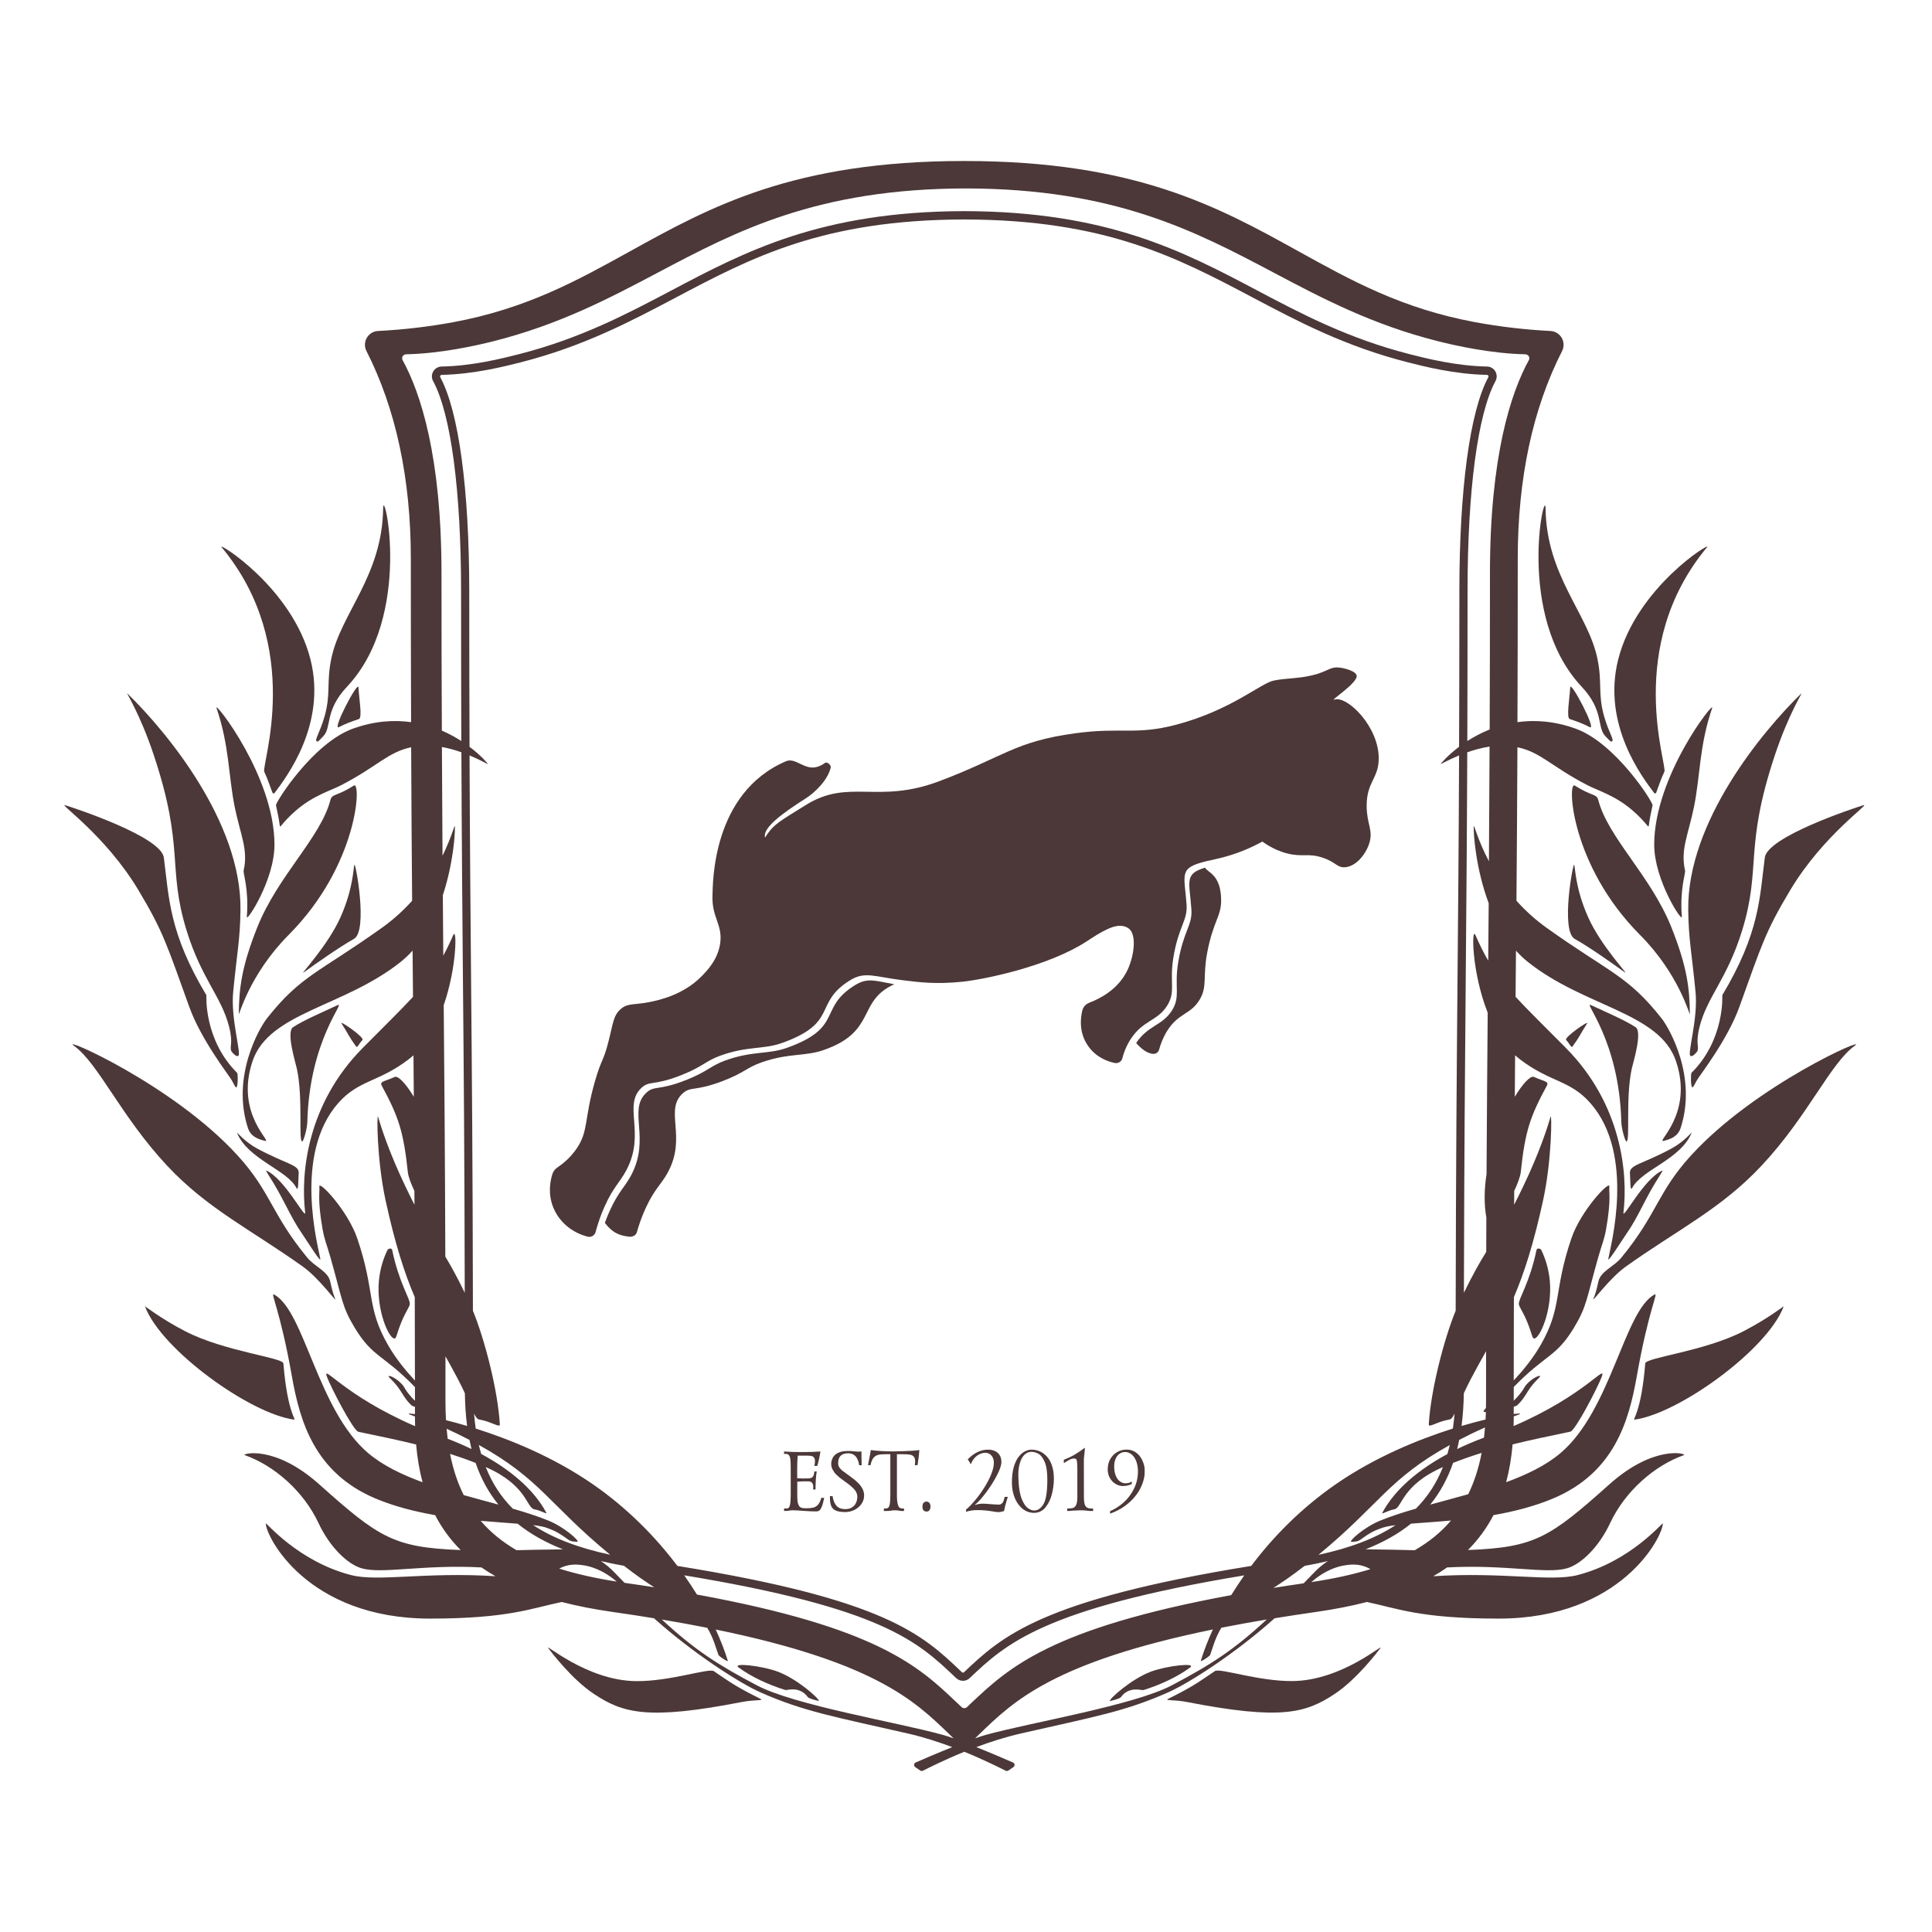 <?xml version="1.0" encoding="UTF-8"?> <svg xmlns="http://www.w3.org/2000/svg" width="60" height="60" viewBox="0 0 60 60" fill="none"><path d="M25.4 46.734C25.356 46.781 25.306 46.811 25.25 46.822C25.194 46.835 25.123 46.841 25.039 46.841C24.984 46.841 24.942 46.838 24.91 46.831C24.879 46.824 24.853 46.81 24.83 46.785C24.807 46.761 24.79 46.724 24.777 46.671C24.766 46.62 24.76 46.548 24.76 46.457V46.015L24.931 46.005H25.103C25.206 46.005 25.257 46.064 25.257 46.182C25.257 46.197 25.256 46.222 25.252 46.258H25.327C25.327 46.032 25.34 45.845 25.364 45.698H25.29C25.287 45.758 25.277 45.802 25.26 45.834C25.243 45.865 25.222 45.887 25.194 45.897C25.169 45.907 25.137 45.913 25.1 45.913L24.926 45.915L24.757 45.908V45.612C24.757 45.475 24.763 45.34 24.773 45.207H25.092C25.18 45.207 25.239 45.221 25.267 45.251C25.296 45.281 25.31 45.322 25.31 45.375C25.31 45.425 25.303 45.475 25.289 45.525H25.382C25.424 45.378 25.457 45.228 25.479 45.077C25.324 45.09 25.13 45.095 24.894 45.095C24.689 45.095 24.506 45.09 24.349 45.077V45.152H24.409C24.453 45.152 24.486 45.168 24.507 45.201C24.529 45.234 24.541 45.277 24.547 45.331C24.553 45.385 24.556 45.458 24.556 45.552V46.458C24.556 46.567 24.549 46.658 24.534 46.734C24.52 46.81 24.486 46.847 24.431 46.847H24.35V46.923H24.416C24.443 46.923 24.474 46.92 24.513 46.913C24.552 46.905 24.593 46.903 24.639 46.903C24.692 46.903 24.824 46.911 25.039 46.927C25.136 46.934 25.24 46.938 25.349 46.938C25.389 46.938 25.422 46.928 25.449 46.907C25.476 46.885 25.502 46.845 25.524 46.784C25.549 46.724 25.573 46.634 25.596 46.517H25.506C25.479 46.615 25.445 46.687 25.4 46.734Z" fill="#4C3838"></path><path d="M26.665 46.07C26.613 46.017 26.56 45.97 26.506 45.928C26.452 45.887 26.372 45.827 26.266 45.75C26.236 45.728 26.209 45.708 26.184 45.691C26.16 45.674 26.136 45.652 26.112 45.628C26.087 45.604 26.067 45.577 26.052 45.547C26.036 45.517 26.029 45.485 26.029 45.45C26.029 45.391 26.037 45.338 26.054 45.292C26.072 45.245 26.103 45.208 26.149 45.178C26.195 45.148 26.26 45.134 26.346 45.134C26.533 45.134 26.645 45.257 26.683 45.504H26.759C26.755 45.405 26.753 45.289 26.753 45.155V45.074C26.715 45.08 26.676 45.082 26.636 45.082C26.62 45.082 26.573 45.078 26.492 45.069C26.452 45.064 26.397 45.061 26.33 45.061C26.204 45.061 26.103 45.081 26.026 45.12C25.949 45.158 25.894 45.208 25.863 45.27C25.832 45.331 25.814 45.395 25.814 45.464C25.814 45.528 25.829 45.587 25.859 45.642C25.889 45.698 25.926 45.75 25.974 45.797C26.022 45.844 26.073 45.888 26.126 45.927C26.18 45.967 26.235 46.007 26.292 46.048C26.402 46.128 26.485 46.2 26.54 46.265C26.596 46.331 26.625 46.404 26.625 46.484C26.625 46.553 26.61 46.615 26.583 46.674C26.556 46.733 26.513 46.78 26.457 46.814C26.402 46.85 26.333 46.867 26.252 46.867C26.127 46.867 26.034 46.831 25.973 46.758C25.912 46.687 25.873 46.587 25.856 46.461L25.82 46.464H25.774V46.513C25.774 46.623 25.789 46.711 25.816 46.774C25.843 46.838 25.892 46.884 25.96 46.914C26.029 46.944 26.127 46.958 26.253 46.958C26.353 46.958 26.449 46.935 26.539 46.89C26.629 46.844 26.7 46.782 26.755 46.704C26.809 46.625 26.836 46.538 26.836 46.444C26.836 46.371 26.82 46.304 26.787 46.24C26.757 46.18 26.716 46.122 26.665 46.07Z" fill="#4C3838"></path><path d="M27.753 45.075C27.496 45.075 27.259 45.061 27.043 45.034C27.039 45.068 27.029 45.127 27.013 45.211C27.012 45.221 26.999 45.282 26.977 45.398C26.975 45.415 26.972 45.43 26.969 45.445C26.966 45.46 26.963 45.48 26.957 45.502H27.036C27.055 45.404 27.083 45.33 27.122 45.281C27.16 45.232 27.207 45.2 27.263 45.185C27.319 45.169 27.395 45.162 27.488 45.162H27.65V46.451C27.65 46.581 27.642 46.68 27.625 46.747C27.608 46.814 27.568 46.848 27.506 46.848H27.449V46.924H27.549C27.608 46.924 27.649 46.921 27.673 46.914C27.698 46.908 27.728 46.904 27.768 46.904C27.828 46.904 27.866 46.905 27.882 46.907C27.898 46.908 27.912 46.913 27.928 46.917C27.942 46.921 27.963 46.924 27.991 46.924H28.075V46.848H28.018C27.951 46.848 27.908 46.81 27.886 46.734C27.865 46.658 27.855 46.561 27.855 46.444V45.162H28.056C28.142 45.162 28.21 45.167 28.259 45.175C28.309 45.184 28.348 45.204 28.378 45.237C28.406 45.27 28.421 45.318 28.421 45.385C28.421 45.424 28.416 45.464 28.41 45.502H28.495C28.526 45.307 28.545 45.151 28.552 45.034C28.423 45.051 28.259 45.062 28.056 45.067C27.89 45.072 27.789 45.075 27.753 45.075Z" fill="#4C3838"></path><path d="M28.775 46.633C28.739 46.633 28.709 46.644 28.685 46.67C28.659 46.694 28.648 46.734 28.648 46.791C28.648 46.848 28.66 46.887 28.688 46.91C28.715 46.931 28.743 46.943 28.775 46.943C28.816 46.943 28.846 46.927 28.867 46.897C28.887 46.867 28.898 46.831 28.898 46.793C28.898 46.744 28.886 46.705 28.865 46.677C28.842 46.647 28.812 46.633 28.775 46.633Z" fill="#4C3838"></path><path d="M31.023 46.727C30.955 46.727 30.836 46.72 30.666 46.705C30.653 46.704 30.632 46.703 30.605 46.701C30.578 46.698 30.558 46.698 30.543 46.698C30.436 46.698 30.352 46.711 30.291 46.737L30.282 46.725C30.363 46.667 30.472 46.551 30.605 46.375C30.738 46.201 30.854 46.02 30.952 45.834C31.051 45.648 31.099 45.504 31.099 45.402C31.099 45.32 31.081 45.25 31.045 45.192C31.009 45.134 30.959 45.091 30.896 45.062C30.834 45.034 30.764 45.02 30.686 45.02C30.459 45.02 30.248 45.121 30.052 45.324C30.068 45.341 30.083 45.362 30.099 45.39C30.123 45.427 30.139 45.455 30.146 45.477C30.199 45.35 30.268 45.258 30.351 45.202C30.433 45.145 30.516 45.118 30.598 45.118C30.646 45.118 30.689 45.13 30.731 45.154C30.771 45.178 30.803 45.212 30.828 45.26C30.852 45.307 30.865 45.362 30.865 45.428C30.865 45.534 30.836 45.655 30.779 45.794C30.722 45.932 30.649 46.072 30.559 46.212C30.469 46.354 30.375 46.484 30.275 46.601C30.175 46.72 30.085 46.813 30.002 46.88V46.951C30.105 46.915 30.222 46.897 30.353 46.897C30.509 46.897 30.661 46.91 30.808 46.935C30.902 46.953 30.966 46.96 31.001 46.96C31.055 46.96 31.116 46.948 31.182 46.927C31.191 46.88 31.201 46.83 31.215 46.775C31.251 46.641 31.278 46.545 31.299 46.487H31.199C31.174 46.647 31.115 46.727 31.023 46.727Z" fill="#4C3838"></path><path d="M32.501 45.222C32.432 45.151 32.358 45.099 32.278 45.068C32.198 45.035 32.116 45.02 32.035 45.02C31.971 45.02 31.904 45.037 31.835 45.071C31.765 45.105 31.699 45.161 31.638 45.238C31.575 45.315 31.525 45.421 31.485 45.557C31.445 45.691 31.426 45.854 31.426 46.044C31.426 46.221 31.456 46.381 31.516 46.524C31.576 46.667 31.659 46.78 31.763 46.861C31.869 46.943 31.985 46.983 32.114 46.983C32.254 46.983 32.371 46.927 32.464 46.817C32.556 46.707 32.623 46.57 32.666 46.407C32.709 46.244 32.729 46.083 32.729 45.924C32.729 45.763 32.708 45.624 32.666 45.505C32.625 45.387 32.569 45.292 32.501 45.222ZM32.408 46.708C32.329 46.843 32.232 46.91 32.116 46.91C32.055 46.91 31.989 46.885 31.921 46.835C31.852 46.787 31.789 46.693 31.733 46.555C31.676 46.418 31.642 46.227 31.631 45.984C31.626 45.911 31.625 45.855 31.625 45.818C31.625 45.662 31.642 45.53 31.678 45.421C31.713 45.311 31.761 45.228 31.822 45.172C31.884 45.117 31.952 45.088 32.028 45.088C32.099 45.088 32.172 45.107 32.245 45.145C32.318 45.184 32.383 45.267 32.441 45.395C32.498 45.524 32.526 45.711 32.526 45.957C32.525 46.324 32.486 46.575 32.408 46.708Z" fill="#4C3838"></path><path d="M33.768 46.824C33.732 46.807 33.705 46.773 33.688 46.721C33.671 46.67 33.662 46.595 33.662 46.495L33.66 45.341C33.66 45.307 33.664 45.258 33.672 45.195C33.681 45.132 33.688 45.057 33.692 44.968H33.678C33.574 45.05 33.472 45.118 33.374 45.175C33.277 45.233 33.165 45.285 33.038 45.335V45.44C33.104 45.398 33.161 45.362 33.212 45.335C33.264 45.308 33.311 45.295 33.354 45.295C33.384 45.295 33.407 45.301 33.419 45.312C33.432 45.324 33.442 45.354 33.448 45.401C33.454 45.448 33.458 45.527 33.458 45.638V46.487C33.458 46.595 33.447 46.677 33.424 46.728C33.401 46.78 33.371 46.814 33.332 46.827C33.294 46.841 33.241 46.848 33.174 46.848H33.144V46.924H33.195C33.207 46.924 33.225 46.923 33.251 46.92C33.275 46.917 33.295 46.916 33.311 46.914C33.344 46.914 33.367 46.913 33.381 46.911C33.411 46.91 33.444 46.908 33.478 46.907C33.512 46.904 33.542 46.903 33.567 46.903C33.617 46.903 33.667 46.906 33.714 46.911C33.787 46.92 33.831 46.924 33.847 46.924H33.948V46.848H33.918C33.854 46.85 33.804 46.841 33.768 46.824Z" fill="#4C3838"></path><path d="M35.272 45.104C35.191 45.047 35.097 45.018 34.987 45.018C34.882 45.018 34.785 45.044 34.695 45.095C34.605 45.147 34.534 45.219 34.481 45.312C34.428 45.405 34.401 45.512 34.401 45.631C34.401 45.732 34.424 45.824 34.469 45.902C34.515 45.981 34.574 46.042 34.647 46.085C34.719 46.128 34.794 46.15 34.87 46.15C34.972 46.15 35.067 46.128 35.15 46.087V46.008C35.095 46.047 35.027 46.065 34.942 46.065C34.888 46.065 34.834 46.045 34.781 46.007C34.728 45.968 34.685 45.91 34.652 45.831C34.62 45.752 34.602 45.657 34.602 45.545C34.602 45.447 34.618 45.362 34.65 45.295C34.681 45.227 34.722 45.177 34.774 45.144C34.825 45.111 34.882 45.094 34.942 45.094C35.015 45.094 35.081 45.118 35.141 45.167C35.201 45.215 35.249 45.284 35.285 45.375C35.321 45.467 35.34 45.571 35.34 45.691C35.34 45.884 35.3 46.062 35.219 46.228C35.139 46.394 35.032 46.537 34.901 46.655C34.768 46.774 34.627 46.865 34.475 46.93V47.008C34.638 46.948 34.785 46.874 34.914 46.784C35.042 46.694 35.152 46.594 35.242 46.483C35.334 46.373 35.404 46.257 35.455 46.137C35.507 46.017 35.537 45.897 35.548 45.778V45.607C35.538 45.511 35.51 45.418 35.464 45.328C35.417 45.234 35.354 45.161 35.272 45.104Z" fill="#4C3838"></path><path d="M23.629 52.766C22.85 52.377 22.724 52.275 22.167 51.899C22.014 51.796 20.814 52.219 19.755 52.209C18.197 52.194 16.864 50.971 17.034 51.194C17.109 51.293 17.757 52.152 18.448 52.609C19.34 53.199 20.101 53.43 23.04 52.857C23.401 52.786 23.733 52.817 23.629 52.766Z" fill="#4C3838"></path><path d="M24.161 51.917C23.671 51.732 22.724 51.626 22.937 51.783C23.335 52.079 23.85 52.313 24.363 52.477C24.39 52.486 24.417 52.487 24.444 52.482C24.523 52.467 24.669 52.449 24.793 52.49C24.954 52.543 25.037 52.636 25.077 52.693C25.093 52.716 25.119 52.729 25.143 52.74C25.226 52.78 25.431 52.826 25.431 52.826C25.45 52.757 24.766 52.146 24.161 51.917Z" fill="#4C3838"></path><path d="M40.141 52.207C39.083 52.217 37.883 51.794 37.73 51.897C37.172 52.273 37.048 52.376 36.268 52.764C36.164 52.817 36.494 52.785 36.857 52.856C39.796 53.43 40.557 53.197 41.449 52.607C42.14 52.15 42.787 51.291 42.863 51.193C43.033 50.97 41.699 52.193 40.141 52.207Z" fill="#4C3838"></path><path d="M35.735 51.917C35.131 52.146 34.447 52.759 34.465 52.829C34.465 52.829 34.671 52.783 34.754 52.743C34.779 52.732 34.804 52.717 34.819 52.696C34.861 52.637 34.942 52.544 35.104 52.493C35.228 52.453 35.372 52.47 35.453 52.484C35.48 52.49 35.507 52.489 35.534 52.48C36.047 52.316 36.561 52.08 36.96 51.786C37.173 51.624 36.224 51.732 35.735 51.917Z" fill="#4C3838"></path><path d="M8.801 42.341C8.787 42.161 6.961 41.969 5.752 41.343C4.952 40.929 4.494 40.546 4.504 40.575C5.014 41.926 7.771 43.907 9.134 44.088C9.214 44.099 8.928 43.898 8.801 42.341Z" fill="#4C3838"></path><path d="M12.255 41.568C12.315 41.561 12.31 41.441 12.467 41.055C12.59 40.752 12.719 40.585 12.727 40.505C12.746 40.338 12.397 39.866 12.179 38.818C12.165 38.752 12.057 38.766 12.029 38.828C11.917 39.065 11.802 39.388 11.767 39.781C11.683 40.706 12.086 41.589 12.255 41.568Z" fill="#4C3838"></path><path d="M11.257 32.298C11.332 32.22 10.534 31.67 10.607 31.784C10.814 32.107 10.834 32.191 11.057 32.498C11.1 32.556 11.14 32.42 11.257 32.298Z" fill="#4C3838"></path><path d="M9.41 39.339C9.917 39.7 10.47 40.48 10.411 40.34C10.371 40.245 10.313 40.081 10.258 39.809C10.193 39.479 9.784 39.35 9.538 39.052C8.417 37.686 8.422 37.03 7.378 35.883C5.375 33.686 1.827 32.14 2.296 32.477C3.059 33.027 3.751 34.664 5.194 36.206C6.449 37.547 7.801 38.19 9.41 39.339Z" fill="#4C3838"></path><path d="M7.358 35.177C7.7 36.007 8.911 36.326 9.206 36.893C9.274 37.025 9.26 36.652 9.276 36.439C9.296 36.166 8.913 36.169 7.978 35.664C7.603 35.462 7.347 35.147 7.358 35.177Z" fill="#4C3838"></path><path d="M9.385 35.45C9.424 35.45 9.538 35.064 9.544 34.846C9.61 32.293 10.745 31.093 10.487 31.214C10.011 31.438 9.438 31.678 9.102 31.9C8.878 32.047 9.181 33.007 9.221 33.197C9.417 34.111 9.262 35.447 9.385 35.45Z" fill="#4C3838"></path><path d="M10.572 28.491C10.173 29.382 9.287 30.305 9.43 30.201C9.787 29.942 10.517 29.425 10.992 29.158C11.437 28.908 11.037 26.745 11.006 26.855C10.97 26.976 10.969 27.604 10.572 28.491Z" fill="#4C3838"></path><path d="M4.297 27.641C5.075 28.939 5.184 29.347 5.881 31.277C6.253 32.306 7.124 33.414 7.195 33.544C7.281 33.697 7.31 33.776 7.337 33.77C7.395 33.76 7.39 33.344 7.365 33.32C6.323 32.283 6.41 30.908 6.41 30.908C5.247 28.965 5.251 27.882 5.088 26.632C5.004 25.988 2.364 25.112 2.028 25.008C1.778 24.929 3.268 25.925 4.297 27.641Z" fill="#4C3838"></path><path d="M5.795 28.898C6.264 30.415 6.877 30.945 7.115 31.887C7.254 32.431 7.112 32.511 7.191 32.654C7.201 32.673 7.325 32.828 7.398 32.793C7.507 32.737 7.161 31.651 7.241 30.812C7.361 29.571 7.457 29.191 7.468 28.261C7.505 25.529 5.167 22.717 3.959 21.54C3.885 21.467 4.332 22.117 4.779 23.46C5.741 26.346 5.188 26.938 5.795 28.898Z" fill="#4C3838"></path><path d="M10.99 24.396C10.47 24.73 10.312 24.649 10.263 24.839C9.962 26.012 8.626 27.196 7.986 28.809C7.506 30.017 7.423 30.688 7.417 31.49C7.417 31.578 7.73 30.275 8.967 29.031C11.13 26.858 11.227 24.245 10.99 24.396Z" fill="#4C3838"></path><path d="M7.29 25.065C7.468 25.933 7.713 26.384 7.567 27.032C7.544 27.132 7.733 27.591 7.666 28.474C7.651 28.654 8.524 27.332 8.524 26.235C8.526 24.103 6.631 21.72 6.724 21.989C7.125 23.156 7.094 24.109 7.29 25.065Z" fill="#4C3838"></path><path d="M8.207 23.968C8.311 24.182 8.397 24.457 8.463 24.619C8.473 24.646 8.509 24.65 8.526 24.628C8.884 24.149 10.152 22.507 9.643 20.483C9.079 18.241 6.718 16.797 6.883 16.995C9.46 20.093 8.11 23.767 8.207 23.968Z" fill="#4C3838"></path><path d="M10.524 22.582C10.743 22.469 10.913 22.409 11.147 22.33C11.259 22.293 11.147 21.667 11.133 21.349C11.122 21.116 10.296 22.699 10.524 22.582Z" fill="#4C3838"></path><path d="M10.029 22.876C10.319 22.59 10.061 22.087 10.779 21.324C12.843 19.124 11.907 15.052 11.899 15.785C11.873 17.89 10.583 19.047 10.29 20.449C10.131 21.207 10.283 21.537 10.077 22.257C9.934 22.756 9.761 22.979 9.836 23.022C9.879 23.049 9.909 22.995 10.029 22.876Z" fill="#4C3838"></path><path d="M49.978 46.1C48.126 47.755 47.665 48.058 45.589 48.137C45.909 47.816 46.172 47.456 46.382 47.053C47.006 46.944 47.643 46.784 48.229 46.538C50.131 45.741 50.585 44.138 50.832 42.741C51.204 40.638 51.518 40.128 51.381 40.203C50.438 40.716 50.033 43.801 48.459 45.13C48.008 45.511 47.419 45.795 46.775 46.031C46.872 45.667 46.939 45.277 46.975 44.857C47.508 44.725 48.086 44.604 48.768 44.462C48.926 44.429 49.623 43.079 49.741 42.764C49.908 42.314 49.245 43.322 47.006 44.288C47.008 44.211 47.01 44.135 47.01 44.057C47.01 44.034 47.01 44.011 47.01 43.987C47.14 43.941 47.212 43.917 47.209 43.905C47.206 43.895 47.135 43.897 47.01 43.912C47.01 43.837 47.01 43.761 47.01 43.685C47.055 43.676 47.099 43.661 47.125 43.636C47.256 43.512 47.318 43.419 47.449 43.209C47.653 42.885 47.853 42.765 47.828 42.735C47.802 42.704 47.58 42.805 47.416 42.986C47.34 43.071 47.349 43.091 47.258 43.218C47.167 43.342 47.08 43.432 47.01 43.501C47.01 43.356 47.01 43.217 47.01 43.075C48.002 42.053 48.322 42.158 48.878 41.238C49.283 40.568 49.262 40.361 49.636 39.042C49.756 38.617 49.818 38.517 49.879 38.169C50.044 37.236 49.959 37.019 49.981 36.849C50.006 36.63 49.095 37.594 48.802 38.456C48.236 40.119 48.528 40.581 47.849 41.766C47.61 42.182 47.303 42.558 47.01 42.872C47.01 41.952 47.012 41.093 47.015 40.285C47.33 39.548 47.63 38.626 47.928 37.25C48.193 36.022 48.198 34.537 48.155 34.681C48.05 35.033 47.816 35.776 47.31 36.833C47.206 37.052 47.112 37.242 47.023 37.412C47.023 37.269 47.025 37.126 47.025 36.986C47.122 36.78 47.213 36.549 47.229 36.4C47.363 35.126 47.522 34.671 48.039 33.716C48.115 33.577 47.945 33.586 47.642 33.446C47.533 33.396 47.298 33.641 47.043 34.061C47.046 33.62 47.05 33.19 47.053 32.771C47.102 32.816 47.152 32.858 47.203 32.898C48.148 33.62 48.749 33.531 49.389 34.256C50.804 35.859 50.008 38.732 49.948 39.092C49.923 39.237 50.309 38.61 50.516 38.309C50.714 38.02 50.827 37.807 51.038 37.399C51.242 37.005 51.309 36.895 51.405 36.734C51.486 36.596 51.661 36.337 51.628 36.352C51.052 36.597 50.385 37.922 50.418 37.653C50.562 36.446 50.362 34.293 48.629 32.544C47.936 31.844 47.448 31.37 47.068 30.958C47.069 30.775 47.07 30.591 47.072 30.41C47.075 30.115 47.078 29.821 47.08 29.524C47.192 29.648 47.312 29.764 47.442 29.868C49.209 31.281 51.541 31.437 52.051 32.96C52.605 34.614 51.398 35.497 51.669 35.43C51.908 35.371 52.109 35.286 52.194 35.03C52.711 33.443 51.845 31.934 51.601 31.625C50.546 30.291 49.989 30.211 48.035 28.817C47.666 28.554 47.356 28.265 47.095 27.974C47.106 26.544 47.117 25.005 47.125 23.206C47.858 23.363 48.172 23.802 49.301 24.386C49.636 24.559 50.159 24.703 50.696 25.165C50.909 25.348 51.068 25.526 51.175 25.658C51.184 25.669 51.202 25.662 51.204 25.648C51.238 25.376 51.281 25.218 51.322 25.009C51.341 24.918 50.172 23.075 48.933 22.629C48.266 22.389 47.659 22.353 47.126 22.427C47.132 20.939 47.135 19.273 47.135 17.353C47.135 14.864 47.598 12.694 48.512 10.902C48.578 10.772 48.573 10.619 48.501 10.493C48.428 10.368 48.298 10.288 48.152 10.279C47.359 10.239 46.572 10.146 45.81 10.005C43.537 9.583 41.98 8.72 40.331 7.807C37.838 6.427 35.261 5 29.946 5C24.633 5 22.054 6.427 19.561 7.807C17.912 8.72 16.355 9.582 14.082 10.005C13.32 10.146 12.533 10.239 11.74 10.279C11.594 10.286 11.464 10.366 11.391 10.493C11.318 10.619 11.314 10.772 11.381 10.902C12.294 12.696 12.759 14.867 12.759 17.353C12.759 19.273 12.761 20.939 12.767 22.427C12.234 22.353 11.627 22.389 10.96 22.629C9.723 23.073 8.554 24.918 8.571 25.009C8.612 25.218 8.655 25.378 8.69 25.648C8.691 25.662 8.708 25.669 8.718 25.658C8.825 25.526 8.984 25.349 9.197 25.165C9.734 24.703 10.257 24.559 10.593 24.386C11.721 23.803 12.037 23.363 12.769 23.206C12.776 25.005 12.787 26.544 12.799 27.974C12.537 28.265 12.227 28.552 11.858 28.815C9.904 30.209 9.347 30.29 8.292 31.624C8.048 31.933 7.182 33.441 7.699 35.029C7.784 35.286 7.985 35.37 8.224 35.429C8.495 35.496 7.288 34.613 7.842 32.958C8.352 31.435 10.683 31.28 12.451 29.867C12.581 29.762 12.701 29.647 12.813 29.522C12.816 29.82 12.819 30.114 12.821 30.408C12.823 30.591 12.824 30.774 12.826 30.958C12.447 31.37 11.959 31.844 11.266 32.544C9.533 34.294 9.334 36.447 9.477 37.653C9.508 37.922 8.842 36.597 8.267 36.352C8.234 36.337 8.408 36.596 8.49 36.734C8.585 36.896 8.652 37.006 8.857 37.399C9.068 37.807 9.181 38.02 9.378 38.309C9.585 38.612 9.971 39.239 9.947 39.092C9.887 38.732 9.092 35.859 10.505 34.256C11.146 33.531 11.746 33.62 12.691 32.898C12.743 32.858 12.793 32.817 12.841 32.773C12.844 33.191 12.849 33.62 12.851 34.061C12.597 33.641 12.361 33.397 12.253 33.447C11.95 33.587 11.78 33.578 11.856 33.717C12.373 34.673 12.531 35.127 12.666 36.402C12.681 36.55 12.773 36.782 12.87 36.987C12.87 37.127 12.871 37.269 12.871 37.413C12.784 37.243 12.689 37.054 12.586 36.836C12.081 35.779 11.846 35.034 11.741 34.684C11.698 34.54 11.704 36.023 11.969 37.253C12.266 38.629 12.566 39.549 12.881 40.286C12.883 41.096 12.884 41.955 12.886 42.875C12.594 42.561 12.286 42.185 12.049 41.769C11.37 40.585 11.661 40.122 11.095 38.459C10.801 37.597 9.891 36.632 9.917 36.852C9.937 37.022 9.853 37.239 10.018 38.172C10.08 38.52 10.141 38.622 10.261 39.045C10.636 40.363 10.614 40.571 11.02 41.241C11.577 42.161 11.896 42.056 12.887 43.077C12.887 43.218 12.887 43.358 12.887 43.502C12.817 43.435 12.73 43.345 12.641 43.221C12.55 43.094 12.559 43.072 12.483 42.989C12.319 42.808 12.096 42.706 12.071 42.738C12.046 42.769 12.246 42.888 12.45 43.212C12.581 43.422 12.643 43.515 12.774 43.639C12.8 43.664 12.843 43.679 12.887 43.688C12.887 43.764 12.887 43.839 12.887 43.915C12.764 43.899 12.693 43.897 12.69 43.908C12.686 43.919 12.757 43.944 12.887 43.989C12.887 44.012 12.887 44.035 12.887 44.059C12.887 44.138 12.889 44.215 12.891 44.291C10.653 43.325 9.99 42.318 10.157 42.766C10.274 43.082 10.971 44.432 11.13 44.465C11.811 44.607 12.39 44.728 12.923 44.859C12.959 45.278 13.026 45.67 13.123 46.032C12.479 45.797 11.89 45.512 11.438 45.131C9.865 43.802 9.461 40.719 8.517 40.205C8.378 40.129 8.694 40.639 9.065 42.742C9.313 44.139 9.767 45.741 11.668 46.54C12.254 46.785 12.89 46.945 13.514 47.054C13.723 47.457 13.986 47.818 14.307 48.138C12.231 48.06 11.77 47.757 9.918 46.101C8.515 44.845 7.499 45.155 7.595 45.188C8.515 45.51 9.431 46.312 9.895 47.307C10.227 48.016 10.77 48.57 11.228 48.704C11.866 48.891 13.129 48.58 14.953 48.678C15.09 48.774 15.235 48.864 15.386 48.951C13.206 48.811 11.739 49.133 10.897 48.914C9.24 48.484 8.255 47.258 8.255 47.314C8.255 47.71 9.535 50.267 13.354 50.267C15.782 50.267 16.5 49.947 17.445 49.751C17.929 49.876 18.453 49.979 19.022 50.06C19.474 50.124 19.902 50.19 20.311 50.257C21.539 51.357 22.97 52.27 23.612 52.556C24.963 53.153 25.893 53.31 28.192 53.835C28.679 53.946 29.15 54.099 29.574 54.258C29.111 54.443 28.654 54.64 28.436 54.736C28.377 54.762 28.37 54.842 28.423 54.879L28.58 54.986C28.604 55.002 28.634 55.005 28.66 54.992C28.81 54.919 29.294 54.668 29.947 54.403C30.599 54.668 31.083 54.919 31.235 54.992C31.26 55.005 31.292 55.002 31.315 54.986L31.472 54.879C31.525 54.843 31.519 54.762 31.459 54.736C31.239 54.64 30.783 54.443 30.32 54.258C30.745 54.099 31.218 53.946 31.703 53.835C34.002 53.31 34.932 53.155 36.282 52.556C36.925 52.272 38.355 51.357 39.584 50.257C39.994 50.19 40.423 50.124 40.873 50.06C41.441 49.979 41.967 49.876 42.45 49.751C43.396 49.949 44.113 50.267 46.542 50.267C50.361 50.267 51.641 47.71 51.641 47.314C51.641 47.258 50.656 48.484 48.999 48.914C48.158 49.133 46.69 48.811 44.51 48.951C44.662 48.864 44.806 48.774 44.943 48.678C46.767 48.58 48.031 48.891 48.668 48.704C49.126 48.57 49.669 48.016 50.001 47.307C50.465 46.312 51.382 45.511 52.301 45.188C52.397 45.152 51.382 44.844 49.978 46.1ZM43.937 48.144C43.537 48.134 43.087 48.121 42.431 48.115C42.424 48.115 42.417 48.115 42.41 48.115C42.959 47.898 43.429 47.636 43.82 47.318C44.176 47.29 44.6 47.264 45.062 47.221C44.759 47.58 44.384 47.884 43.937 48.144ZM39.547 49.314C39.805 49.151 40.117 48.938 40.516 48.63C40.766 48.586 41.005 48.536 41.236 48.481C41.068 48.591 40.933 48.711 40.83 48.817C40.711 48.941 40.596 49.059 40.486 49.171C40.161 49.218 39.848 49.266 39.547 49.314ZM30.032 53.015C29.985 53.059 29.91 53.059 29.863 53.015C29.805 52.96 29.746 52.905 29.687 52.849C28.54 51.763 27.257 50.547 21.644 49.52C21.522 49.323 21.391 49.123 21.249 48.923C27.406 49.94 28.509 50.987 29.67 52.092L29.696 52.116C29.755 52.17 29.829 52.199 29.904 52.199C29.98 52.199 30.055 52.172 30.113 52.116C31.235 51.054 32.392 49.96 38.642 48.924C38.498 49.13 38.362 49.336 38.237 49.538C32.629 50.573 31.329 51.793 30.167 52.886L30.032 53.015ZM18.088 48.606C18.546 48.671 18.903 48.904 19.152 49.118C18.489 49.014 17.895 48.881 17.366 48.714C17.533 48.626 17.75 48.556 18.088 48.606ZM19.395 49.156C19.289 49.047 19.179 48.934 19.065 48.816C18.963 48.71 18.826 48.59 18.659 48.48C18.889 48.534 19.128 48.584 19.379 48.628C19.762 48.926 20.066 49.134 20.318 49.294C20.022 49.248 19.713 49.201 19.395 49.156ZM17.032 47.224C16.698 47.087 16.32 46.967 15.925 46.853C15.56 46.488 15.283 46.061 15.085 45.561C16.389 46.133 16.342 46.837 16.602 46.875C16.783 46.903 16.999 47.04 16.968 46.983C16.578 46.247 15.825 45.627 14.944 45.154C14.917 45.062 14.893 44.969 14.87 44.874C16.782 45.932 17.047 46.718 18.938 48.274C18.942 48.277 18.946 48.281 18.951 48.284C17.969 48.073 17.177 47.773 16.556 47.363C16.74 47.386 16.887 47.413 16.988 47.451C17.19 47.528 17.295 47.56 17.652 47.817C17.753 47.89 17.873 47.873 17.936 47.881C18 47.854 17.533 47.428 17.032 47.224ZM14.687 40.706C14.68 36.151 14.655 33.264 14.63 30.461C14.612 28.385 14.593 26.264 14.582 23.46C14.922 23.602 15.147 23.736 15.152 23.729C15.156 23.72 14.953 23.472 14.582 23.193C14.576 21.783 14.573 20.2 14.573 18.368C14.573 15.195 14.246 12.772 13.674 11.718C13.662 11.695 13.669 11.676 13.674 11.668C13.68 11.658 13.693 11.642 13.719 11.642C14.717 11.622 15.665 11.381 16.173 11.252C18.125 10.753 19.578 9.986 20.984 9.243C23.337 7.999 25.56 6.824 29.947 6.816C34.335 6.824 36.558 7.999 38.911 9.243C40.317 9.986 41.77 10.755 43.721 11.252C44.23 11.382 45.177 11.623 46.176 11.642C46.202 11.642 46.215 11.658 46.22 11.668C46.226 11.678 46.233 11.696 46.22 11.718C45.649 12.772 45.322 15.195 45.322 18.368C45.322 20.201 45.319 21.783 45.313 23.193C44.942 23.473 44.739 23.72 44.743 23.729C44.746 23.736 44.972 23.602 45.313 23.46C45.302 26.264 45.283 28.385 45.264 30.461C45.24 33.264 45.215 36.151 45.207 40.706C44.85 41.575 44.436 43.155 44.372 44.232C44.364 44.359 44.614 44.152 45.02 44.082C45.072 44.074 45.117 44.011 45.173 43.901C45.16 44.061 45.142 44.215 45.12 44.365C44.039 44.707 42.694 45.257 41.486 46.093C40.41 46.837 39.535 47.73 38.858 48.631C32.305 49.691 31.103 50.83 29.939 51.932C29.92 51.949 29.89 51.949 29.872 51.932L29.847 51.907C28.642 50.76 27.497 49.674 21.037 48.631C20.358 47.73 19.485 46.837 18.409 46.093C17.2 45.257 15.856 44.707 14.774 44.365C14.753 44.215 14.735 44.061 14.722 43.901C14.777 44.011 14.823 44.074 14.874 44.082C15.28 44.152 15.53 44.359 15.523 44.232C15.459 43.155 15.044 41.575 14.687 40.706ZM43.294 46.875C43.554 46.837 43.506 46.133 44.812 45.561C44.613 46.061 44.336 46.488 43.971 46.853C43.574 46.967 43.199 47.087 42.864 47.224C42.363 47.428 41.894 47.854 41.96 47.884C42.024 47.876 42.143 47.893 42.244 47.82C42.601 47.561 42.704 47.53 42.909 47.454C43.009 47.417 43.156 47.388 43.339 47.365C42.717 47.776 41.926 48.075 40.944 48.287C40.948 48.284 40.953 48.28 40.957 48.277C42.846 46.721 43.113 45.935 45.025 44.877C45.002 44.972 44.977 45.065 44.95 45.157C44.07 45.63 43.319 46.248 42.927 46.985C42.897 47.041 43.114 46.904 43.294 46.875ZM40.725 49.134C40.975 48.916 41.338 48.671 41.809 48.606C42.167 48.551 42.39 48.636 42.561 48.731C42.019 48.898 41.408 49.031 40.725 49.134ZM45.597 46.404C45.202 46.517 44.803 46.621 44.417 46.727C44.723 46.352 44.957 45.922 45.126 45.432C45.426 45.315 45.717 45.212 46.013 45.121C45.923 45.595 45.785 46.021 45.597 46.404ZM46.086 44.648C45.803 44.752 45.525 44.87 45.253 45.001C45.276 44.91 45.297 44.815 45.316 44.718C45.432 44.658 45.552 44.597 45.68 44.534C45.836 44.458 45.982 44.391 46.117 44.331C46.109 44.438 46.099 44.544 46.086 44.648ZM46.15 43.525C46.15 43.594 46.149 43.661 46.147 43.728C46.086 43.794 46.059 43.834 46.08 43.845C46.095 43.852 46.117 43.854 46.146 43.852C46.143 43.931 46.14 44.008 46.136 44.084C45.913 44.137 45.662 44.204 45.39 44.284C45.432 43.965 45.455 43.627 45.46 43.269C45.523 43.134 45.596 42.984 45.683 42.816C45.845 42.508 46 42.231 46.152 41.962C46.15 42.464 46.15 42.984 46.15 43.525ZM46.233 28.052C46.229 28.662 46.223 29.252 46.218 29.834C46.082 29.601 45.955 29.345 45.819 29.038C45.697 28.762 45.699 30.18 46.202 31.451C46.189 32.971 46.176 34.569 46.166 36.463C46.095 36.919 46.083 37.38 46.16 37.813C46.159 38.159 46.157 38.513 46.156 38.879C45.96 39.196 45.747 39.563 45.463 40.149C45.472 35.914 45.496 33.15 45.519 30.464C45.537 28.364 45.556 26.216 45.567 23.363C45.777 23.289 46.015 23.223 46.26 23.186C46.255 24.496 46.248 25.663 46.24 26.748C45.875 26.056 45.773 25.561 45.767 25.668C45.76 25.921 45.836 26.989 46.233 28.052ZM13.711 17.803C13.711 14.151 13.054 12.189 12.504 11.185C12.483 11.146 12.483 11.103 12.504 11.066C12.526 11.028 12.566 11.005 12.611 11.003C13.649 10.983 14.752 10.742 15.317 10.599C17.375 10.081 18.931 9.259 20.436 8.463C22.858 7.183 25.361 5.86 29.992 5.852C34.623 5.86 37.127 7.183 39.548 8.463C41.053 9.259 42.608 10.081 44.666 10.599C45.232 10.742 46.336 10.983 47.372 11.003C47.416 11.005 47.456 11.028 47.479 11.066C47.5 11.103 47.5 11.146 47.479 11.185C46.928 12.188 46.272 14.151 46.272 17.801C46.272 19.636 46.269 21.229 46.263 22.654C46 22.76 45.769 22.886 45.569 23.013C45.573 21.647 45.576 20.121 45.576 18.366C45.576 15.234 45.892 12.855 46.443 11.836C46.495 11.742 46.493 11.629 46.44 11.536C46.386 11.442 46.289 11.385 46.18 11.383C45.21 11.365 44.283 11.128 43.784 11.001C41.863 10.509 40.423 9.749 39.03 9.013C36.752 7.81 34.398 6.566 29.947 6.557C25.497 6.566 23.142 7.81 20.865 9.013C19.472 9.749 18.032 10.511 16.11 11.001C15.612 11.128 14.683 11.365 13.714 11.383C13.606 11.385 13.509 11.442 13.454 11.536C13.4 11.629 13.399 11.742 13.451 11.836C14.003 12.854 14.319 15.234 14.319 18.366C14.319 20.121 14.322 21.647 14.326 23.013C14.149 22.899 13.947 22.787 13.722 22.69C13.714 21.257 13.711 19.653 13.711 17.803ZM13.78 31.217C14.197 30.012 14.19 28.778 14.077 29.038C13.972 29.278 13.87 29.487 13.767 29.678C13.761 29.068 13.756 28.448 13.752 27.805C14.073 26.828 14.137 25.901 14.127 25.668C14.123 25.569 14.037 25.976 13.743 26.576C13.736 25.545 13.729 24.435 13.724 23.199C13.939 23.237 14.143 23.297 14.329 23.362C14.34 26.215 14.359 28.362 14.377 30.462C14.402 33.15 14.426 35.913 14.433 40.148C14.192 39.649 14.002 39.31 13.83 39.025C13.819 35.81 13.8 33.444 13.78 31.217ZM13.834 43.525C13.834 43.041 13.834 42.574 13.834 42.121C13.957 42.341 14.084 42.568 14.214 42.816C14.302 42.982 14.374 43.132 14.437 43.269C14.443 43.628 14.464 43.967 14.507 44.284C14.272 44.214 14.052 44.155 13.851 44.105C13.84 43.918 13.834 43.725 13.834 43.525ZM14.216 44.534C14.343 44.597 14.463 44.658 14.58 44.718C14.599 44.814 14.62 44.908 14.643 45.001C14.402 44.884 14.154 44.778 13.903 44.682C13.89 44.581 13.88 44.477 13.87 44.371C13.979 44.421 14.094 44.475 14.216 44.534ZM13.977 45.151C14.24 45.235 14.502 45.327 14.77 45.432C14.939 45.922 15.173 46.352 15.479 46.727C15.126 46.63 14.764 46.534 14.402 46.432C14.21 46.051 14.07 45.625 13.977 45.151ZM16.075 47.32C16.468 47.637 16.936 47.9 17.485 48.117C17.478 48.117 17.47 48.117 17.463 48.117C16.853 48.123 16.422 48.134 16.043 48.143C15.6 47.886 15.23 47.584 14.929 47.231C15.353 47.268 15.743 47.293 16.075 47.32ZM23.511 52.343C22.297 51.704 21.576 51.243 20.555 50.296C21.055 50.38 21.524 50.466 21.964 50.553C22.155 50.86 22.234 51.186 22.314 51.4C22.381 51.477 22.604 51.616 22.604 51.58C22.511 51.277 22.385 50.95 22.228 50.606C27.16 51.617 28.416 52.83 29.459 53.836C29.51 53.886 29.562 53.936 29.613 53.985C29.484 53.94 29.367 53.902 29.269 53.875C27.904 53.496 24.69 52.962 23.511 52.343ZM36.384 52.343C35.206 52.962 31.992 53.498 30.627 53.875C30.529 53.902 30.41 53.94 30.282 53.985C30.333 53.935 30.384 53.886 30.436 53.836C31.477 52.829 32.735 51.616 37.667 50.604C37.51 50.947 37.384 51.276 37.291 51.579C37.291 51.614 37.512 51.477 37.581 51.399C37.66 51.184 37.739 50.859 37.931 50.551C38.371 50.464 38.841 50.379 39.34 50.294C38.318 51.243 37.598 51.704 36.384 52.343Z" fill="#4C3838"></path><path d="M54.144 41.343C52.935 41.968 51.11 42.159 51.095 42.341C50.968 43.898 50.682 44.099 50.762 44.088C52.125 43.907 54.883 41.926 55.393 40.575C55.403 40.546 54.943 40.931 54.144 41.343Z" fill="#4C3838"></path><path d="M47.718 38.818C47.499 39.866 47.151 40.338 47.169 40.505C47.178 40.585 47.306 40.752 47.429 41.055C47.585 41.441 47.581 41.561 47.642 41.568C47.809 41.589 48.214 40.706 48.131 39.778C48.096 39.386 47.981 39.062 47.869 38.825C47.841 38.766 47.732 38.752 47.718 38.818Z" fill="#4C3838"></path><path d="M48.638 32.298C48.755 32.421 48.795 32.556 48.838 32.498C49.061 32.191 49.081 32.107 49.288 31.784C49.362 31.67 48.563 32.22 48.638 32.298Z" fill="#4C3838"></path><path d="M52.517 35.883C51.471 37.029 51.478 37.684 50.357 39.052C50.111 39.35 49.702 39.479 49.637 39.809C49.582 40.079 49.524 40.245 49.484 40.34C49.425 40.48 49.978 39.702 50.485 39.339C52.096 38.19 53.446 37.547 54.701 36.207C56.146 34.666 56.837 33.028 57.599 32.478C58.067 32.14 54.52 33.686 52.517 35.883Z" fill="#4C3838"></path><path d="M50.689 36.893C50.984 36.326 52.197 36.007 52.537 35.177C52.55 35.147 52.294 35.46 51.917 35.664C50.982 36.17 50.599 36.167 50.619 36.439C50.635 36.652 50.621 37.025 50.689 36.893Z" fill="#4C3838"></path><path d="M50.794 31.9C50.458 31.678 49.885 31.438 49.409 31.214C49.152 31.093 50.288 32.294 50.352 34.846C50.358 35.064 50.472 35.45 50.511 35.45C50.632 35.449 50.478 34.113 50.674 33.197C50.715 33.007 51.017 32.047 50.794 31.9Z" fill="#4C3838"></path><path d="M48.904 29.158C49.378 29.424 50.108 29.942 50.465 30.201C50.608 30.305 49.722 29.382 49.324 28.491C48.926 27.604 48.925 26.978 48.889 26.856C48.858 26.745 48.458 28.908 48.904 29.158Z" fill="#4C3838"></path><path d="M57.869 25.006C57.534 25.11 54.893 25.988 54.808 26.631C54.646 27.881 54.65 28.964 53.487 30.907C53.487 30.907 53.574 32.281 52.531 33.318C52.507 33.343 52.501 33.758 52.56 33.768C52.585 33.773 52.615 33.696 52.701 33.543C52.773 33.413 53.644 32.305 54.016 31.275C54.711 29.346 54.821 28.938 55.6 27.639C56.627 25.925 58.119 24.929 57.869 25.006Z" fill="#4C3838"></path><path d="M52.657 30.812C52.738 31.652 52.391 32.737 52.5 32.793C52.572 32.83 52.695 32.674 52.707 32.654C52.785 32.511 52.644 32.431 52.782 31.887C53.021 30.945 53.634 30.415 54.103 28.898C54.708 26.938 54.157 26.346 55.118 23.459C55.566 22.116 56.014 21.466 55.938 21.539C54.731 22.716 52.394 25.528 52.43 28.259C52.441 29.189 52.537 29.571 52.657 30.812Z" fill="#4C3838"></path><path d="M52.48 31.49C52.474 30.688 52.391 30.017 51.911 28.809C51.27 27.196 49.934 26.012 49.634 24.839C49.585 24.649 49.426 24.729 48.906 24.396C48.671 24.245 48.766 26.858 50.929 29.031C52.167 30.275 52.48 31.58 52.48 31.49Z" fill="#4C3838"></path><path d="M52.231 28.474C52.164 27.591 52.353 27.132 52.33 27.032C52.184 26.384 52.428 25.933 52.607 25.065C52.803 24.108 52.771 23.156 53.173 21.987C53.264 21.72 51.371 24.102 51.373 26.233C51.373 27.332 52.244 28.654 52.231 28.474Z" fill="#4C3838"></path><path d="M51.434 24.618C51.498 24.456 51.584 24.18 51.689 23.966C51.787 23.767 50.436 20.091 53.014 16.994C53.178 16.795 50.818 18.241 50.254 20.482C49.745 22.506 51.012 24.148 51.371 24.626C51.388 24.65 51.422 24.645 51.434 24.618Z" fill="#4C3838"></path><path d="M48.764 21.349C48.749 21.667 48.638 22.293 48.749 22.33C48.983 22.409 49.152 22.469 49.372 22.582C49.601 22.699 48.775 21.116 48.764 21.349Z" fill="#4C3838"></path><path d="M49.118 21.324C49.834 22.087 49.577 22.59 49.868 22.876C49.988 22.995 50.018 23.047 50.062 23.023C50.138 22.98 49.964 22.756 49.821 22.259C49.615 21.539 49.767 21.21 49.608 20.45C49.315 19.047 48.025 17.89 47.999 15.787C47.989 15.052 47.054 19.124 49.118 21.324Z" fill="#4C3838"></path><path d="M18.251 38.406C18.358 38.433 18.468 38.369 18.496 38.262C18.531 38.135 18.575 37.989 18.632 37.827C18.672 37.715 18.719 37.596 18.775 37.472C19.047 36.863 19.247 36.727 19.448 36.35C20.065 35.196 19.335 34.328 19.921 33.784C20.177 33.547 20.29 33.734 21.167 33.386C21.841 33.117 21.902 32.956 22.363 32.787C23.211 32.477 23.7 32.601 24.293 32.388C26.061 31.753 25.246 31.158 26.397 30.445C26.87 30.152 27.164 30.34 28.076 30.447C28.515 30.498 29.05 30.577 29.9 30.487C30.58 30.414 32.552 30.011 33.742 29.239C33.982 29.084 34.158 28.961 34.416 28.845C34.622 28.754 34.841 28.698 35.041 28.826C35.312 29.002 35.225 29.681 35.017 30.122C34.731 30.728 34.158 31.015 33.831 31.14C33.722 31.181 33.639 31.27 33.612 31.383C33.552 31.63 33.505 32.078 33.797 32.49C34.042 32.837 34.392 32.964 34.615 33.011C34.721 33.034 34.828 32.973 34.855 32.867C34.899 32.693 34.978 32.48 35.118 32.265C35.498 31.684 35.932 31.717 36.239 31.244C36.524 30.805 36.314 30.522 36.438 29.75C36.6 28.756 36.885 28.598 36.85 28.092C36.781 27.134 36.595 26.959 37.465 26.745C37.545 26.725 37.635 26.705 37.734 26.685C38.378 26.549 38.88 26.313 39.204 26.136C39.523 26.365 39.804 26.463 40.001 26.511C40.467 26.621 40.631 26.489 41.073 26.635C41.492 26.773 41.523 26.952 41.77 26.933C42.111 26.908 42.404 26.544 42.517 26.211C42.66 25.788 42.447 25.608 42.443 25.039C42.437 24.295 42.799 24.19 42.817 23.595C42.847 22.579 41.834 21.597 41.447 21.726C41.261 21.787 42.084 21.269 42.133 21.016C42.164 20.849 41.742 20.741 41.56 20.729C41.299 20.71 41.22 20.86 40.757 20.971C40.304 21.08 39.94 21.056 39.556 21.136C39.151 21.219 38.243 22.05 36.534 22.505C35.271 22.839 34.842 22.576 33.388 22.773C31.508 23.029 31.172 23.506 29.172 24.26C27.249 24.986 26.363 24.16 25.014 25.008C24.256 25.485 24.027 25.579 23.76 26.011C23.68 25.721 24.24 25.292 25.033 24.788C25.283 24.629 25.698 24.25 25.799 23.839C25.817 23.76 25.686 23.645 25.621 23.693C25.558 23.74 25.484 23.782 25.397 23.81C24.988 23.946 24.717 23.509 24.407 23.642C22.1 24.632 22.141 27.453 22.127 27.808C22.1 28.482 22.435 28.699 22.37 29.265C22.307 29.801 21.941 30.167 21.765 30.342C21.2 30.908 20.437 31.065 20.195 31.115C19.688 31.22 19.501 31.141 19.274 31.34C19.045 31.54 19.041 31.785 18.899 32.337C18.734 32.986 18.678 32.878 18.476 33.583C18.134 34.779 18.281 35.127 17.904 35.676C17.713 35.952 17.488 36.137 17.311 36.256C17.233 36.307 17.179 36.382 17.152 36.47C17.086 36.683 17.012 37.075 17.181 37.495C17.363 37.949 17.764 38.282 18.251 38.406Z" fill="#4C3838"></path><path d="M27.774 30.567C27.172 30.461 26.946 30.351 26.55 30.597C25.397 31.311 26.214 31.904 24.444 32.54C23.851 32.753 23.363 32.628 22.514 32.938C22.054 33.107 21.993 33.268 21.318 33.537C20.441 33.886 20.327 33.7 20.072 33.936C19.487 34.48 20.215 35.347 19.599 36.502C19.398 36.879 19.198 37.014 18.927 37.623C18.871 37.747 18.824 37.866 18.784 37.977C19.002 38.26 19.195 38.367 19.532 38.406C19.642 38.419 19.751 38.37 19.779 38.266C19.837 38.057 19.924 37.796 20.058 37.506C20.33 36.92 20.53 36.79 20.731 36.426C21.348 35.314 20.618 34.478 21.205 33.954C21.46 33.726 21.574 33.906 22.451 33.57C23.125 33.311 23.187 33.156 23.647 32.994C24.497 32.696 24.984 32.816 25.579 32.61C27.24 32.034 26.606 31.088 27.774 30.567Z" fill="#4C3838"></path><path d="M37.425 26.946C36.775 27.142 36.937 27.361 37 28.242C37.035 28.748 36.749 28.907 36.588 29.899C36.462 30.672 36.674 30.955 36.388 31.394C36.087 31.858 35.659 31.835 35.284 32.391C35.452 32.587 35.631 32.706 35.787 32.727C35.88 32.74 35.968 32.697 35.998 32.593C36.045 32.421 36.121 32.217 36.248 32.014C36.598 31.457 36.964 31.515 37.245 31.064C37.508 30.642 37.345 30.348 37.491 29.584C37.678 28.604 37.927 28.462 37.924 27.956C37.917 27.149 37.504 27.106 37.425 26.946Z" fill="#4C3838"></path></svg> 